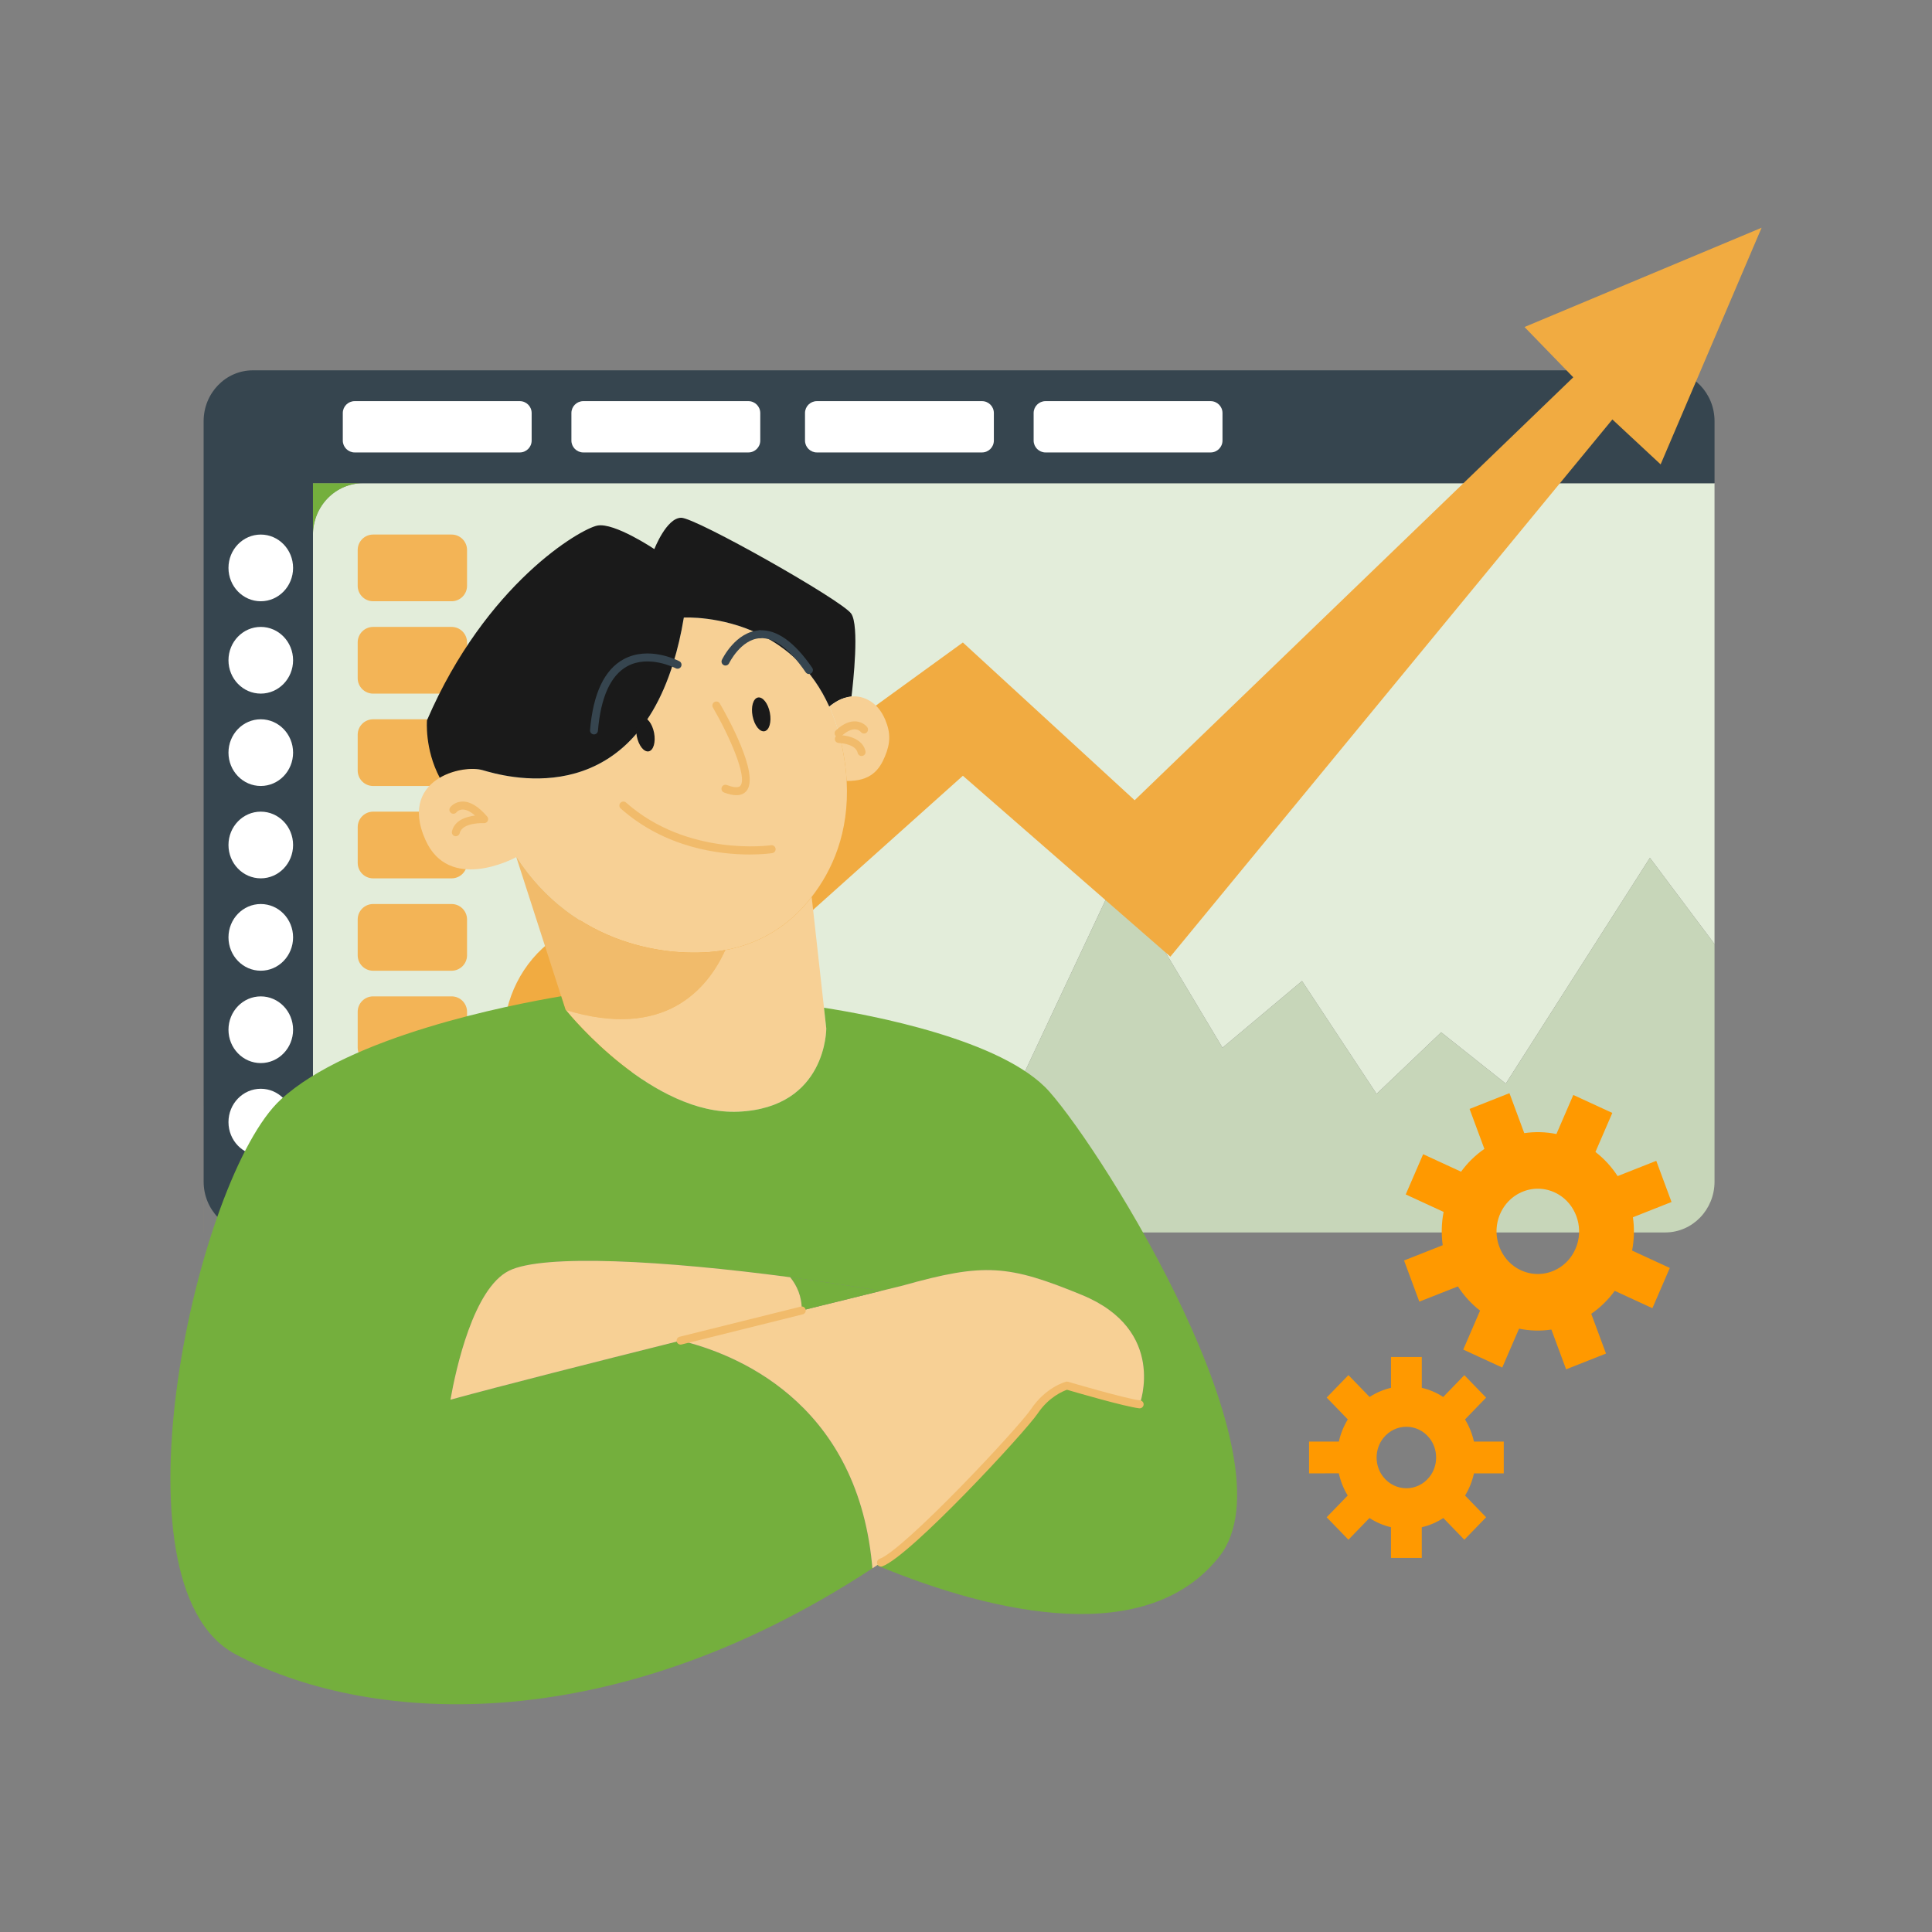 <svg id="SvgjsSvg2000" width="360" height="360" xmlns="http://www.w3.org/2000/svg" version="1.1" xmlns:xlink="http://www.w3.org/1999/xlink" xmlns:svgjs="http://svgjs.com/svgjs"><rect width="100%" height="100%" fill="#808080" stroke="none"/><defs id="SvgjsDefs2001"></defs><g id="SvgjsG2002"><svg xmlns="http://www.w3.org/2000/svg" enable-background="new 0 0 1000 1000" viewBox="0 0 1000 1000" width="360" height="360"><path fill="none" d="M105.4,611.6l0,26.31l25.48,0C116.8,637.9,105.4,626.13,105.4,611.6z"></path><path fill="#e3edda" d="M393.52,606.03l43.73-34.53l56.6,61.09l84.89-180.61l54.02,90.31l41.16-34.53l38.59,58.43l33.44-31.87
					l33.44,26.56l74.6-116.87l33.44,44.63l0-238.53l-699.59,0c-14.28,0-25.86,11.95-25.86,26.7l0,361.08h-31.12l-25.48,0v0l167.5,0
					l64.03-84.99L393.52,606.03z" class="colorecedda svgShape"></path><polygon fill="#eeab47" points="105.4 244.81 105.4 244.81 105.39 637.9 105.4 637.9 105.4 611.6" class="coloree4748 svgShape"></polygon><path fill="#36454f" d="M130.87,637.9h31.12l0-361.08l0-26.7l25.86,0l699.59,0l0-32.13c0-14.53-11.41-26.31-25.48-26.31l-731.08,0
					c-14.07,0-25.48,11.78-25.48,26.31l0,26.82l0,366.79C105.4,626.13,116.8,637.9,130.87,637.9z" class="color239476 svgShape"></path><path fill="#74af3d" d="M161.99,276.82c0-14.75,11.58-26.7,25.86-26.7l-25.86,0L161.99,276.82z" class="colorc6c5c4 svgShape"></path><path fill="#c7d6b9" d="M887.44,611.6l0-122.95l-33.44-44.63l-74.6,116.87l-33.44-26.56l-33.44,31.87l-38.59-58.43l-41.16,34.53
					l-54.02-90.31l-84.89,180.61l-56.6-61.09l-43.73,34.53l-56.6-53.12l-64.03,84.99l589.06,0
					C876.03,637.9,887.44,626.12,887.44,611.6z" class="colord6d6b9 svgShape"></path><path fill="#ffffff" d="M269.03 234.18l-85.45 0c-3.4 0-6.15-2.76-6.15-6.15l0-14.25c0-3.4 2.76-6.15 6.15-6.15l85.45 0c3.4 0 6.15 2.76 6.15 6.15l0 14.25C275.18 231.43 272.43 234.18 269.03 234.18zM387.36 234.18l-85.45 0c-3.4 0-6.15-2.76-6.15-6.15l0-14.25c0-3.4 2.76-6.15 6.15-6.15l85.45 0c3.4 0 6.15 2.76 6.15 6.15l0 14.25C393.52 231.43 390.76 234.18 387.36 234.18zM508.27 234.18l-85.45 0c-3.4 0-6.15-2.76-6.15-6.15l0-14.25c0-3.4 2.76-6.15 6.15-6.15l85.45 0c3.4 0 6.15 2.76 6.15 6.15v14.25C514.42 231.43 511.67 234.18 508.27 234.18zM626.61 234.18l-85.45 0c-3.4 0-6.15-2.76-6.15-6.15l0-14.25c0-3.4 2.76-6.15 6.15-6.15l85.45 0c3.4 0 6.15 2.76 6.15 6.15v14.25C632.76 231.43 630 234.18 626.61 234.18z" class="colorfff svgShape"></path><ellipse cx="134.98" cy="293.95" fill="#ffffff" rx="16.72" ry="17.26" class="colorfff svgShape"></ellipse><ellipse cx="134.98" cy="341.75" fill="#ffffff" rx="16.72" ry="17.26" class="colorfff svgShape"></ellipse><ellipse cx="134.98" cy="389.56" fill="#ffffff" rx="16.72" ry="17.26" class="colorfff svgShape"></ellipse><ellipse cx="134.98" cy="437.37" fill="#ffffff" rx="16.72" ry="17.26" class="colorfff svgShape"></ellipse><ellipse cx="134.98" cy="485.18" fill="#ffffff" rx="16.72" ry="17.26" class="colorfff svgShape"></ellipse><ellipse cx="134.98" cy="532.99" fill="#ffffff" rx="16.72" ry="17.26" class="colorfff svgShape"></ellipse><ellipse cx="134.98" cy="580.8" fill="#ffffff" rx="16.72" ry="17.26" class="colorfff svgShape"></ellipse><path fill="#f3b456" d="M233.74 311.21l-40.6 0c-4.42 0-8-3.58-8-8l0-18.53c0-4.42 3.58-8 8-8l40.6 0c4.42 0 8 3.58 8 8l0 18.53C241.74 307.63 238.16 311.21 233.74 311.21zM233.74 359.02l-40.6 0c-4.42 0-8-3.58-8-8l0-18.53c0-4.42 3.58-8 8-8l40.6 0c4.42 0 8 3.58 8 8l0 18.53C241.74 355.44 238.16 359.02 233.74 359.02zM233.74 406.83l-40.6 0c-4.42 0-8-3.58-8-8l0-18.53c0-4.42 3.58-8 8-8l40.6 0c4.42 0 8 3.58 8 8l0 18.53C241.74 403.25 238.16 406.83 233.74 406.83zM233.74 454.64l-40.59 0c-4.42 0-8-3.58-8-8l0-18.53c0-4.42 3.58-8 8-8l40.6 0c4.42 0 8 3.58 8 8l0 18.53C241.74 451.05 238.16 454.64 233.74 454.64zM233.74 502.45l-40.6 0c-4.42 0-8-3.58-8-8l0-18.53c0-4.42 3.58-8 8-8l40.6 0c4.42 0 8 3.58 8 8l0 18.53C241.74 498.86 238.16 502.45 233.74 502.45zM233.74 550.25h-40.6c-4.42 0-8-3.58-8-8l0-18.53c0-4.42 3.58-8 8-8l40.6 0c4.42 0 8 3.58 8 8l0 18.53C241.74 546.67 238.16 550.25 233.74 550.25zM233.74 598.06h-40.6c-4.42 0-8-3.58-8-8l0-18.53c0-4.42 3.58-8 8-8l40.6 0c4.42 0 8 3.58 8 8l0 18.53C241.74 594.48 238.16 598.06 233.74 598.06z" class="colorf3c256 svgShape"></path><path fill="#f1ab41" d="M789.08,169.26l25.24,26.03L699.34,306.16L587.29,414.2l-88.91-81.65L286.5,486.17
			c-16.18,11.73-25.81,30.86-25.81,51.26l0,52.74c0,0.07,0,0.14,0,0.21c0,9.37,10.69,14.38,17.55,8.24l220.14-197.09l107.4,93.64
			L761.3,306.16l73.26-89.05l24.98,23.25l52.26-122.48L789.08,169.26z" class="colorf16741 svgShape"></path><path fill="#ff9900" d="M692.97 762.59c.88 4.01 2.41 7.9 4.6 11.49l-10.9 11.25 11.27 11.63 10.89-11.24c3.48 2.27 7.25 3.86 11.14 4.77v15.89h15.94V790.5c3.89-.91 7.67-2.5 11.15-4.77l10.88 11.24 11.27-11.63-10.89-11.25c2.19-3.59 3.72-7.48 4.6-11.49h15.42v-16.45h-15.44c-.88-4-2.42-7.88-4.61-11.46l10.92-11.28-11.27-11.63-10.93 11.29c-3.46-2.25-7.22-3.83-11.09-4.74v-15.97h-15.94v15.97c-3.87.91-7.62 2.48-11.08 4.73l-10.95-11.31-11.27 11.63 10.94 11.3c-2.19 3.59-3.74 7.47-4.62 11.48l-15.44 0v16.45L692.97 762.59zM739.89 764.45c-6.21 7.82-17.7 7.82-23.91 0-4.6-5.79-4.6-14.31 0-20.09 6.21-7.82 17.7-7.82 23.91 0C744.48 750.15 744.48 758.67 739.89 764.45zM754.61 665.85c3.07 4.75 6.92 9.01 11.47 12.54l-8.71 20.15 20.19 9.3 8.7-20.13c5.6 1.16 11.24 1.28 16.73.47l7.63 20.58 20.64-8.16-7.63-20.58c4.61-3.18 8.73-7.17 12.15-11.89l19.5 8.99 9.01-20.83-19.52-9c1.11-5.77 1.23-11.59.43-17.24l19.98-7.9-7.9-21.31-20 7.9c-3.07-4.73-6.92-8.97-11.48-12.49l8.73-20.2-20.19-9.3-8.74 20.22c-5.57-1.14-11.19-1.26-16.64-.46l-7.67-20.69-20.64 8.16 7.67 20.69c-4.58 3.15-8.67 7.12-12.08 11.79l-19.62-9.05-9.01 20.83 19.6 9.04c-1.12 5.77-1.25 11.59-.47 17.24l-20 7.9 7.9 21.31L754.61 665.85zM816.28 644.24c-4.29 13.31-19.17 19.19-30.97 12.24-8.73-5.14-12.82-16.18-9.65-26.03 4.29-13.31 19.17-19.19 30.97-12.24C815.36 623.36 819.46 634.39 816.28 644.24z" class="colorffcc04 svgShape"></path><g><path fill="#f7d095" d="M220.23,434.79c12.13,27.04,44.83,10.03,47.01,8.86c0.08-0.04,0.12-0.07,0.12-0.07
			c29.84,45.91,78.5,52.27,104.95,48.65c1.04-0.14,2.07-0.3,3.1-0.49c15.55-2.8,29.88-10.62,40.64-22.63
			c1.37-1.52,2.74-3.16,4.07-4.89c10.44-13.42,19.57-33.06,18.11-60c-0.29-5.28-0.98-10.85-2.15-16.7
			c-1.63-8.21-3.98-15.42-6.83-21.76c-8.83-19.65-22.62-30.95-36-37.47c-0.01,0-0.01,0-0.01,0c-20.12-9.76-39.28-8.64-39.28-8.64
			c-1.44,8.66-3.28,16.44-5.44,23.44c-24.06,77.9-88.37,58.53-98.66,55.55c-5.14-1.48-14.71-0.53-22.24,3.91
			C218.73,407.81,212.69,417.97,220.23,434.79z" class="colorf7a695 svgShape"></path><path fill="#1a1a1a" d="M227.61,402.55c7.53-4.44,17.1-5.39,22.24-3.91c10.29,2.98,74.61,22.35,98.66-55.55
			c2.16-7,4.01-14.78,5.44-23.44c0,0,19.17-1.12,39.28,8.64c0,0,0,0,0.01,0c13.38,6.52,27.17,17.81,36,37.47
			c2.16-1.84,6.34-4.79,11.49-5.24c0.87-7.1,4.17-36.85-0.18-42.95c-4.93-6.95-80.32-49.58-87.95-49.58
			c-7.63,0-13.91,16.22-13.91,16.22s-20.76-13.91-29.51-12.17c-8.74,1.74-57.55,29.89-88.17,100.77
			C221.02,372.81,219.69,387.56,227.61,402.55z" class="color1a1a1a svgShape"></path><path fill="#f7d095" d="M429.25,365.76c2.85,6.34,5.19,13.56,6.83,21.76c1.17,5.85,1.86,11.42,2.15,16.7
			c12.61,0.22,17.03-5.97,19.83-12.73c2.86-6.91,3.01-12.09,0.12-18.99c-1.7-4.03-4.53-8.15-9.31-10.47
			c-2.85-1.39-5.6-1.76-8.12-1.52C435.59,360.97,431.42,363.92,429.25,365.76z" class="colorf7a695 svgShape"></path><path fill="#f1bb6b" d="M381.11,411.59c-1.8,0-3.92-0.47-6.35-1.4c-1.07-0.41-1.6-1.6-1.19-2.67c0.41-1.07,1.61-1.6,2.67-1.19
			c2.05,0.79,5.69,1.89,6.96,0.4c3.85-4.52-5.99-26.42-14.2-40.52c-0.57-0.99-0.24-2.25,0.75-2.83c0.99-0.57,2.25-0.24,2.83,0.75
			c3.55,6.09,20.89,36.91,13.78,45.28C385.12,410.86,383.36,411.59,381.11,411.59z" class="colorf16b6b svgShape"></path><path fill="#36454f" d="M307.44 380.13c-.06 0-.12 0-.17-.01-1.13-.09-1.96-1.09-1.87-2.21 1.59-18.92 7.42-31.26 17.34-36.67 13.15-7.18 28.29.69 28.92 1.03 1 .53 1.38 1.77.85 2.77-.53 1-1.77 1.38-2.77.85-.19-.1-13.89-7.16-25.06-1.04-8.61 4.72-13.73 15.96-15.19 33.4C309.39 379.32 308.5 380.13 307.44 380.13zM418.72 348.88c-.65 0-1.3-.31-1.69-.89-8.32-12.15-16.26-18.11-23.65-17.65-1.11.05-2.1-.79-2.17-1.92-.07-1.13.79-2.1 1.92-2.17 8.89-.52 18.09 6 27.28 19.42.64.93.4 2.21-.53 2.85C419.53 348.76 419.12 348.88 418.72 348.88z" class="color474748 svgShape"></path><path fill="#36454f" d="M375.51,344.48c-0.3,0-0.6-0.06-0.88-0.2c-1.02-0.49-1.45-1.71-0.97-2.73c0.28-0.59,7.08-14.58,19.46-15.3
			c1.12-0.05,2.1,0.79,2.17,1.92c0.07,1.13-0.79,2.1-1.92,2.17c-9.95,0.59-15.94,12.85-16,12.98
			C377.01,344.05,376.27,344.48,375.51,344.48z" class="color474748 svgShape"></path><path fill="#f1bb6b" d="M387.98 442.29c-15.5 0-43.5-3.27-66.69-23.79-.85-.76-.93-2.06-.18-2.92.76-.85 2.06-.93 2.92-.18 31.89 28.22 74.63 22.15 75.06 22.09 1.13-.17 2.18.61 2.35 1.74.17 1.13-.61 2.18-1.74 2.35C399.15 441.66 394.76 442.29 387.98 442.29zM267.24 443.65l23.23 71.99 2.24 6.94c0 0 .05.07.16.2h.01c51.18 15.61 73.32-10.78 82.53-31.04-1.03.19-2.06.35-3.1.49-26.46 3.62-75.11-2.75-104.95-48.65C267.36 443.58 267.32 443.61 267.24 443.65z" class="colorf16b6b svgShape"></path><path fill="#f7d095" d="M292.88,522.79c2.9,3.58,45.19,54.63,89.36,52.62c45.77-2.1,45.44-43.09,45.44-43.09l-1.19-10.71
			l-6.37-57.38c-1.33,1.73-2.7,3.36-4.07,4.89c-10.76,12.02-25.08,19.83-40.64,22.63C366.19,512.01,344.06,538.4,292.88,522.79z" class="colorf7a695 svgShape"></path><path fill="#74af3d" d="M121.74,856.16c65.53,35.18,190.98,46.65,329.82-44.39c-0.08-0.88-0.16-1.76-0.25-2.61
			c-8.38-84.64-71.97-108.78-99.02-115.25h-0.01c-45.46,11.38-93,23.44-119.12,30.58c2.83-15.92,11.88-57.51,30.28-66.73
			c17.66-8.86,80.63-5.29,145.58,3.35c15.77,2.1,31.64,4.49,47.01,7.08c7.22-1.77,11.36-2.79,11.36-2.79
			c42.08-11.81,54.53-10.77,92.56,4.87c44.42,18.26,29.95,56.63,29.95,56.63s-20.87-4.16-34-9.02
			c-13.12-4.87-22.88,17.37-42.73,38.57C493.29,777.63,463,804.05,463,804.05c-3.04,2.11-6.09,4.18-9.12,6.18
			c62.38,25.91,140.6,42.39,177.4-4.79c39.04-50.04-59.23-207.79-88.17-240.46c-23.92-27-93.29-39.77-116.62-43.37l1.19,10.71
			c0,0,0.33,40.99-45.44,43.09c-44.17,2.01-86.46-49.04-89.36-52.62h-0.01c-0.11-0.14-0.16-0.2-0.16-0.2l-2.24-6.94
			c-27.27,4.59-109.51,20.7-145.17,53.5C102.22,608.76,54.43,820.02,121.74,856.16z" class="color4083b2 svgShape"></path><path fill="#f7d095" d="M352.29,693.9c27.05,6.46,90.64,30.61,99.02,115.25c0.09,0.86,0.17,1.73,0.25,2.61
			c0.76-0.5,1.54-1.02,2.32-1.54c3.03-2,6.08-4.07,9.12-6.18c0,0,30.29-26.42,50.16-47.61c19.85-21.2,29.62-43.44,42.73-38.57
			c13.13,4.86,34,9.02,34,9.02s14.47-38.37-29.95-56.63c-38.03-15.64-50.49-16.69-92.56-4.87c0,0-4.14,1.02-11.36,2.79
			c-9.31,2.29-23.74,5.84-41.03,10.13C396.44,682.89,374.63,688.31,352.29,693.9z" class="colorf7a695 svgShape"></path><path fill="#74af3d" d="M409.01,661.1c3.44,4.27,6.12,9.95,5.97,17.2c17.29-4.29,31.73-7.84,41.03-10.13
			C440.64,665.6,424.77,663.2,409.01,661.1z" class="color296b8e svgShape"></path><path fill="#f7d095" d="M233.15,724.48c26.13-7.15,73.66-19.2,119.12-30.58h0.01c22.34-5.59,44.16-11.01,62.69-15.6
			c0.15-7.25-2.53-12.93-5.97-17.2c-64.95-8.64-127.91-12.21-145.58-3.35C245.03,666.97,235.98,708.56,233.15,724.48z" class="colorf7a695 svgShape"></path><ellipse cx="394.01" cy="369.76" fill="#1a1a1a" rx="4.56" ry="8.89" transform="rotate(-10.958 394.013 369.76)" class="color1a1a1a svgShape"></ellipse><ellipse cx="334.07" cy="380.17" fill="#1a1a1a" rx="4.56" ry="8.89" transform="rotate(-10.958 334.074 380.166)" class="color1a1a1a svgShape"></ellipse><path fill="#f1bb6b" d="M235.94 432.84c-.16 0-.31-.02-.47-.05-1.11-.26-1.8-1.37-1.54-2.48 1.36-5.82 7.51-7.64 11.98-8.18-2.92-2.56-5.11-3.13-6.52-3.11-1.99.05-3.06 1.35-3.07 1.36-.69.91-1.99 1.09-2.9.39-.91-.69-1.08-1.99-.39-2.9.22-.29 2.3-2.88 6.24-2.99 4.05-.12 8.42 2.5 12.91 7.78.54.63.64 1.52.27 2.26-.37.74-1.16 1.18-1.98 1.14-.11-.01-11.19-.52-12.52 5.18C237.72 432.19 236.87 432.84 235.94 432.84zM445.95 391.32c-.94 0-1.79-.64-2.01-1.6-.94-3.99-6.6-4.95-9.89-5.16-1.14-.07-2-1.06-1.93-2.2s1.08-2 2.2-1.93c7.66.5 12.5 3.46 13.65 8.34.26 1.11-.43 2.22-1.54 2.48C446.27 391.3 446.11 391.32 445.95 391.32z" class="colorf16b6b svgShape"></path><path fill="#f1bb6b" d="M434.08 381.61c-.56 0-1.11-.22-1.52-.66-.77-.84-.72-2.15.11-2.92 3.63-3.36 7.15-4.92 10.48-4.63 3.61.32 5.5 2.69 5.71 2.96.69.91.51 2.21-.39 2.9-.91.69-2.21.51-2.9-.39-.02-.03-1.01-1.22-2.85-1.35-2.08-.16-4.57 1.08-7.24 3.55C435.08 381.42 434.58 381.61 434.08 381.61zM456.01 810.87c-.84 0-1.63-.52-1.94-1.35-.4-1.07.15-2.26 1.22-2.66 12.74-4.71 71.62-67.48 78.47-77.65 7.53-11.17 17.57-13.92 17.99-14.03.36-.1.75-.09 1.11.02.29.09 29.56 8.73 37.26 9.63 1.13.13 1.95 1.16 1.81 2.29-.13 1.13-1.17 1.94-2.29 1.81-7.51-.88-32.96-8.3-37.35-9.59-1.98.68-9.4 3.71-15.11 12.18-6.58 9.76-65.88 73.82-80.46 79.21C456.49 810.83 456.25 810.87 456.01 810.87zM352.27 695.97c-.93 0-1.77-.63-2-1.57-.28-1.11.4-2.23 1.51-2.5l62.71-15.6c1.11-.27 2.23.4 2.5 1.51.28 1.11-.4 2.23-1.51 2.5l-62.71 15.6C352.6 695.95 352.44 695.97 352.27 695.97z" class="colorf16b6b svgShape"></path></g></svg></g></svg>